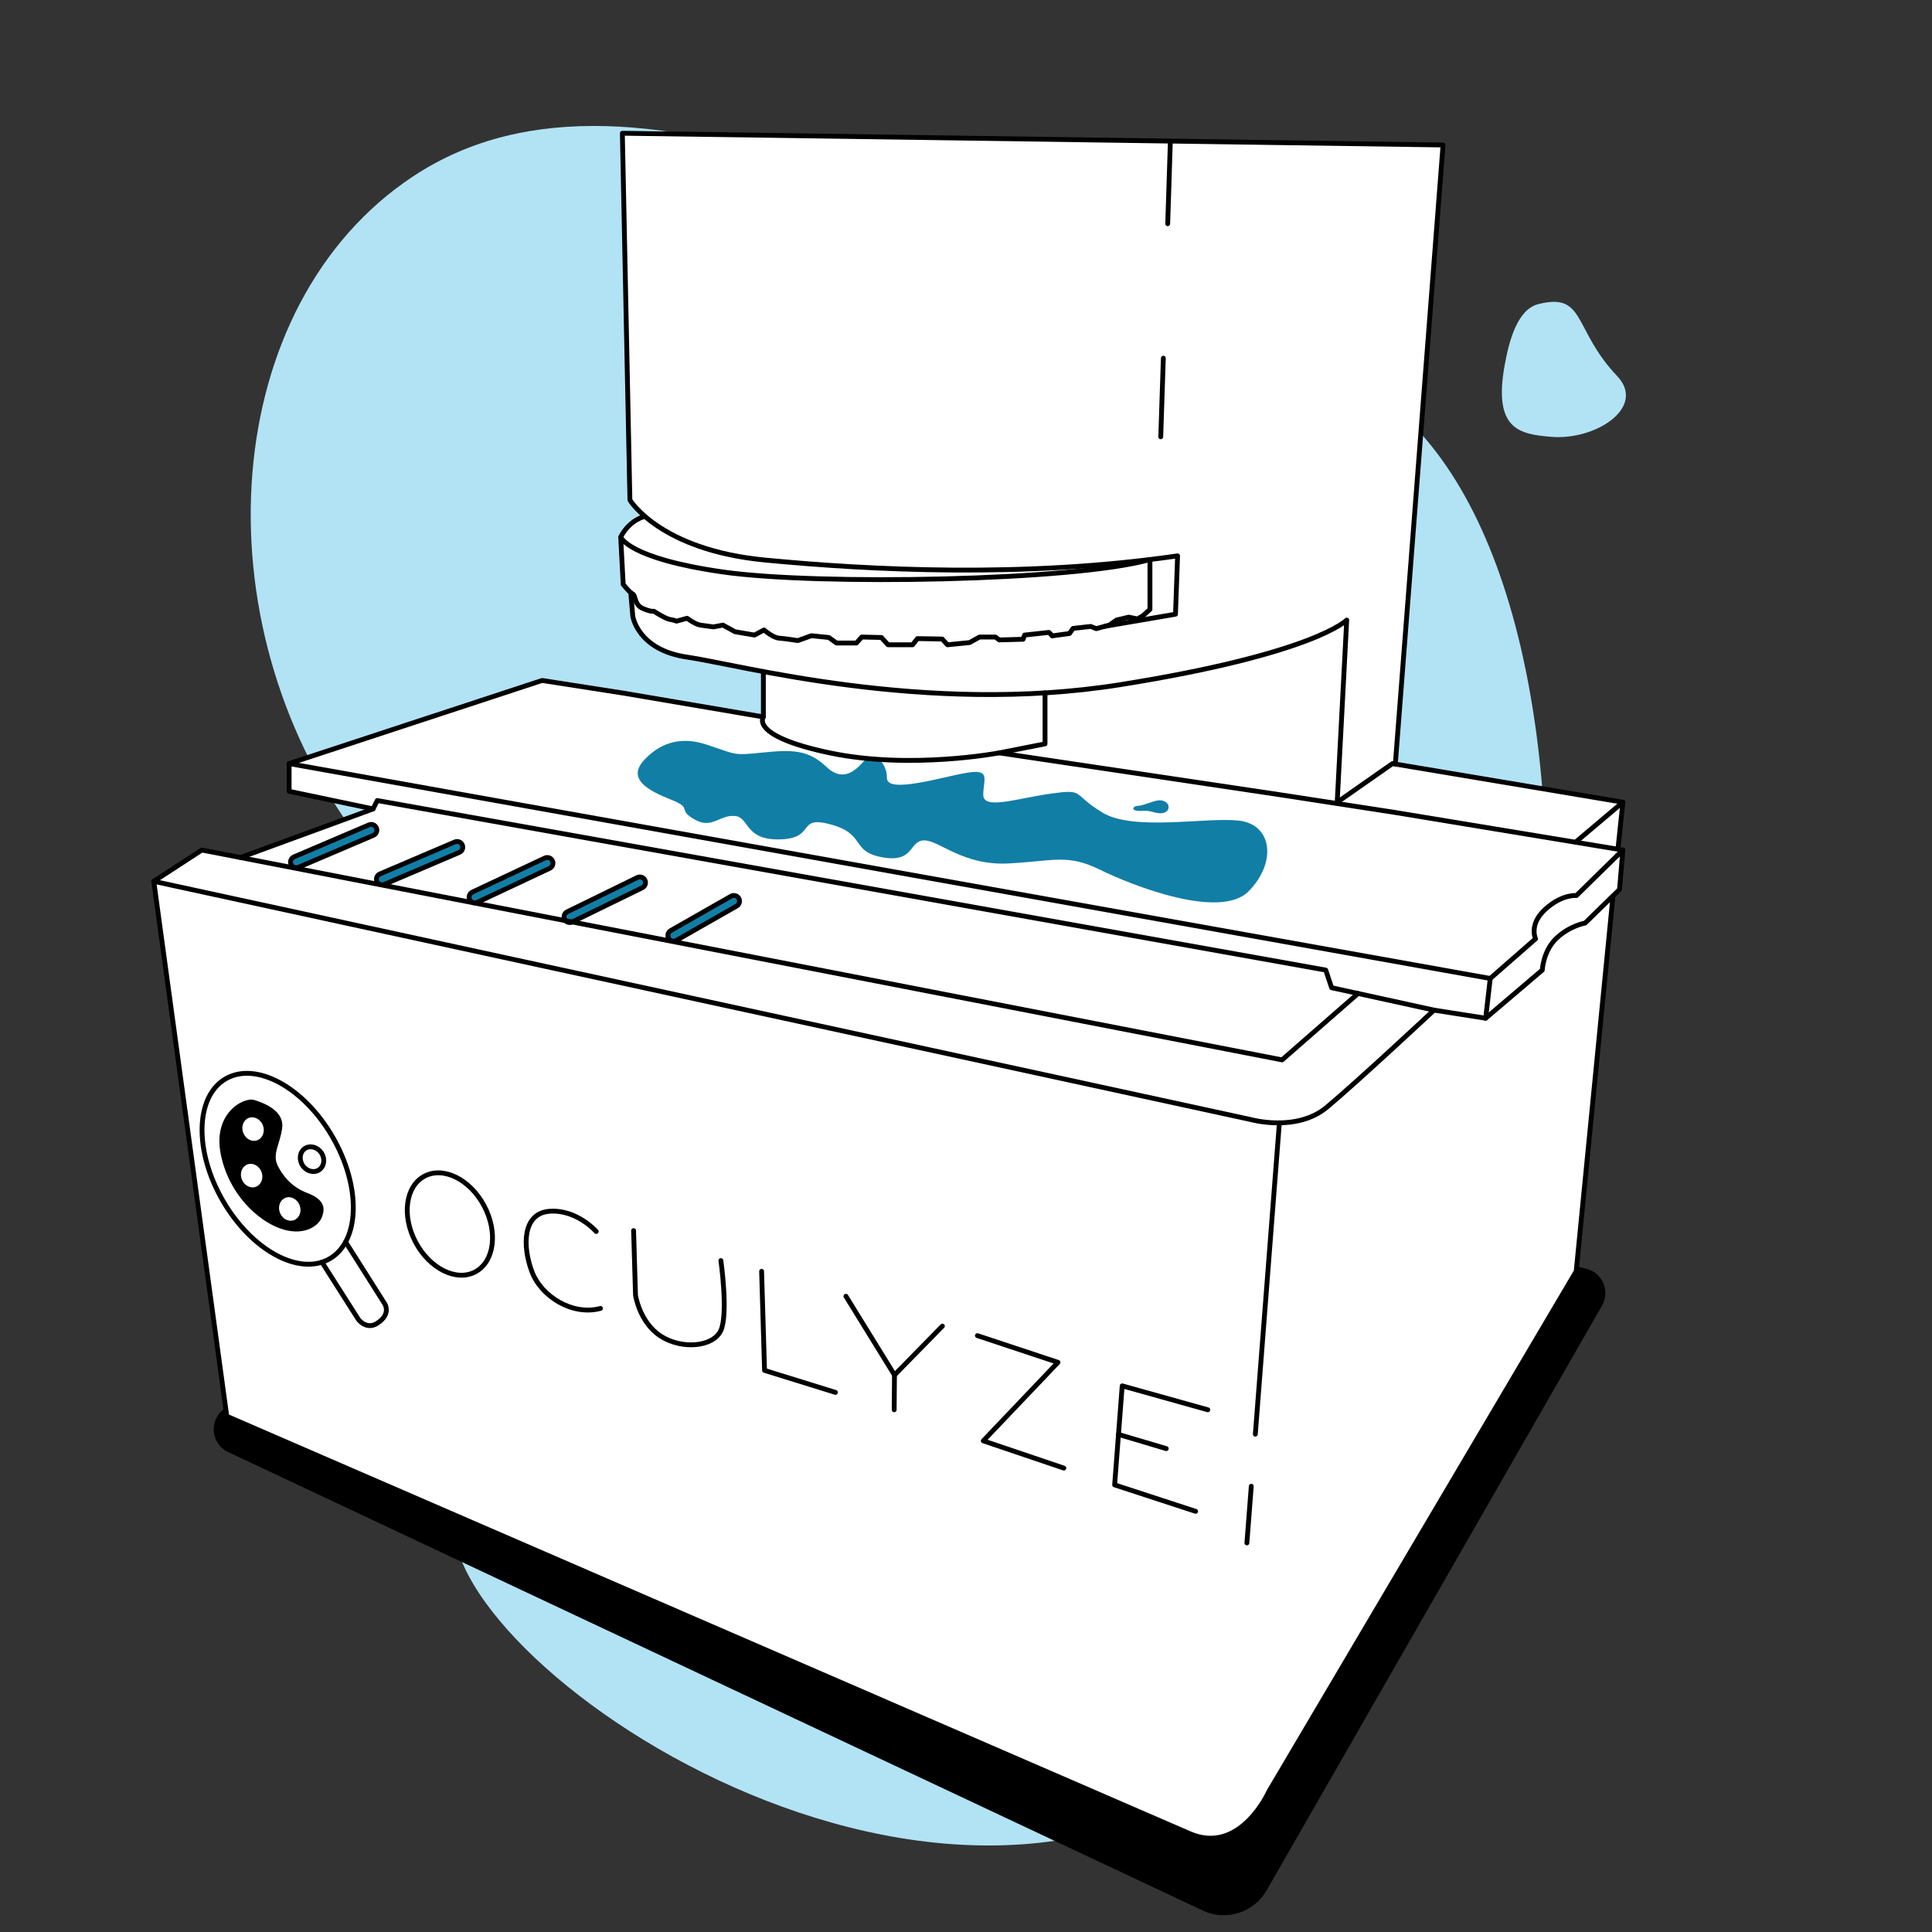 <?xml version="1.0" encoding="UTF-8" standalone="no"?>
<!DOCTYPE svg PUBLIC "-//W3C//DTD SVG 1.1//EN" "http://www.w3.org/Graphics/SVG/1.1/DTD/svg11.dtd">
<svg width="100%" height="100%" viewBox="0 0 400 400" version="1.1" xmlns="http://www.w3.org/2000/svg" xmlns:xlink="http://www.w3.org/1999/xlink" xml:space="preserve" xmlns:serif="http://www.serif.com/" style="fill-rule:evenodd;clip-rule:evenodd;stroke-linecap:round;stroke-linejoin:round;stroke-miterlimit:10;">
    <rect x="0" y="0" width="400" height="400" fill="#333333" stroke="none"/>
    <g transform="matrix(1,0,0,1,-1800,0)">
        <g id="step-4" serif:id="step 4" transform="matrix(1,0,0,1,1800,0)">
            <rect x="0" y="0" width="400" height="400" style="fill:none;"/>
            <g id="Layer-9" serif:id="Layer 9">
                <g transform="matrix(1,0,0,1,273.479,353.452)">
                    <path d="M0,-277.796C-67.037,-300.619 -140.276,-348.478 -187.953,-316.935C-228.115,-290.364 -232.562,-224.97 -199.834,-180.673C-167.106,-136.377 -186.864,-69.133 -179.161,-34.23C-171.457,0.674 -57.359,70.682 0,-5.636C57.359,-81.954 67.037,-254.973 0,-277.796" style="fill:rgb(177,227,245);fill-rule:nonzero;"/>
                </g>
                <g transform="matrix(0.101,-0.995,-0.995,-0.101,328.022,66.275)">
                    <path d="M-10.86,-7.947C-2.087,2.244 5.777,0.271 2.339,9.799C0.848,13.935 -5.558,15.046 -10.86,15.462C-24.437,16.527 -24.866,11.025 -24.731,4.335C-24.545,-4.932 -16.611,-14.627 -10.86,-7.947" style="fill:rgb(177,227,245);fill-rule:nonzero;"/>
                </g>
                <g transform="matrix(1,0,0,1,136.032,396.459)">
                    <path d="M0,-176.436L-89.842,-104.593C-92.846,-102.191 -92.29,-97.471 -88.809,-95.833L112.979,-0.905C117.801,1.363 123.555,-0.449 126.206,-5.071L195.653,-126.158C197.386,-129.179 195.714,-133.016 192.321,-133.804L4.42,-177.439C2.871,-177.799 1.242,-177.429 0,-176.436" style="fill-rule:nonzero;"/>
                </g>
                <g transform="matrix(1,0,0,1,288.888,251.668)">
                    <path d="M0,-93.475L9.876,-221.649L-160.035,-224.082L-158.471,-148.141L-155.835,-144.756C-155.835,-144.756 -160.174,-142.283 -160.383,-140.495C-160.592,-138.706 -160.281,-138.579 -160.281,-138.579L-159.861,-130.676L-158.294,-128.965C-158.294,-128.965 -158.039,-125.065 -157.783,-123.673C-157.528,-122.281 -155.822,-118.562 -151.611,-117.017C-147.4,-115.472 -135.716,-113.554 -135.716,-113.554L-130.677,-112.621L-130.84,-103.515L-176.658,-110.786L-229.025,-93.575L-229.025,-87.84L-211.976,-84.259L-238.852,-74.22L-247.315,-75.675L-257.053,-69.199L-241.974,41.248L-46.291,126.351C-46.291,126.351 -38.261,130.607 -34.549,128.146L-30.837,125.685C-30.837,125.685 -28.342,122.897 -26.158,119.2C-23.974,115.502 -15.948,101.918 -15.948,101.918L37.473,11.258L45.047,-66.042L46.413,-67.508L46.855,-75.845L45.943,-75.868L46.855,-85.623L0,-93.475Z" style="fill:white;fill-rule:nonzero;"/>
                </g>
                <g transform="matrix(1,0,0,1,61.323,170.528)">
                    <path d="M0,9.132C-0.455,9.132 -0.889,8.865 -1.079,8.419C-1.333,7.823 -1.056,7.134 -0.46,6.879L15.067,0.256C15.659,0 16.352,0.278 16.606,0.875C16.861,1.471 16.584,2.16 15.988,2.414L0.46,9.038C0.31,9.102 0.154,9.132 0,9.132" style="fill:rgb(17,126,166);fill-rule:nonzero;"/>
                </g>
                <g transform="matrix(1,0,0,1,79.111,174.064)">
                    <path d="M0,9.131C-0.455,9.131 -0.889,8.864 -1.079,8.418C-1.333,7.822 -1.056,7.133 -0.46,6.878L15.067,0.254C15.659,0 16.351,0.277 16.606,0.873C16.861,1.469 16.584,2.158 15.988,2.413L0.46,9.037C0.31,9.101 0.154,9.131 0,9.131" style="fill:rgb(17,126,166);fill-rule:nonzero;"/>
                </g>
                <g transform="matrix(1,0,0,1,98.297,177.372)">
                    <path d="M0,9.563C-0.441,9.563 -0.864,9.314 -1.063,8.889C-1.338,8.302 -1.086,7.604 -0.499,7.328L14.517,0.276C15.104,0 15.803,0.254 16.077,0.839C16.352,1.425 16.1,2.124 15.514,2.4L0.497,9.452C0.337,9.527 0.166,9.563 0,9.563" style="fill:rgb(17,126,166);fill-rule:nonzero;"/>
                </g>
                <g transform="matrix(1,0,0,1,117.95,181.397)">
                    <path d="M0,9.61C-0.434,9.61 -0.851,9.368 -1.055,8.952C-1.339,8.37 -1.099,7.668 -0.517,7.383L14.007,0.285C14.59,0 15.291,0.242 15.577,0.824C15.861,1.406 15.62,2.108 15.038,2.393L0.514,9.491C0.348,9.572 0.173,9.61 0,9.61" style="fill:rgb(17,126,166);fill-rule:nonzero;"/>
                </g>
                <g transform="matrix(1,0,0,1,139.449,185.228)">
                    <path d="M0,9.633C-0.408,9.633 -0.804,9.421 -1.021,9.041C-1.341,8.478 -1.144,7.762 -0.582,7.441L11.905,0.323C12.467,0 13.184,0.198 13.506,0.762C13.826,1.324 13.629,2.041 13.067,2.361L0.58,9.479C0.396,9.584 0.197,9.633 0,9.633" style="fill:rgb(17,126,166);fill-rule:nonzero;"/>
                </g>
                <g transform="matrix(1,0,0,1,31.835,212.961)">
                    <path d="M0,-30.492L9.955,-36.968L233.608,6.476L249.335,-7.27" style="fill:none;fill-rule:nonzero;stroke:black;stroke-width:1px;"/>
                </g>
                <g transform="matrix(1,0,0,1,308.54,164.649)">
                    <path d="M0,37.932L-248.677,-6.555L-248.677,-0.821L-231.299,2.829L-230.43,1.091L-34.061,36.194L-32.844,39.844L-11.635,44.487" style="fill:none;fill-rule:nonzero;stroke:black;stroke-width:1px;"/>
                </g>
                <g transform="matrix(1,0,0,1,146.198,189.028)">
                    <path d="M0,-34.894C-4.467,-36.352 -8.898,-35.829 -12.734,-31.782C-16.571,-27.736 -11.918,-25.313 -7.265,-23.472C-2.612,-21.63 -6.122,-21.509 -2.449,-19.394C1.224,-17.279 2.694,-20.319 5.877,-20.098C9.061,-19.876 7.836,-15.034 15.346,-15.244C22.856,-15.455 18.612,-20.334 25.877,-18.316C33.142,-16.297 29.853,-12.718 36.517,-11.525C43.182,-10.332 41.972,-15.034 45.148,-15.034C48.325,-15.034 53.141,-9.77 62.61,-10.262C72.079,-10.753 74.767,-12.288 81.545,-8.959C88.323,-5.63 106.445,1.458 112.323,-4.507C118.2,-10.472 117.224,-18.393 110.243,-19.134C103.262,-19.876 88.484,-16.884 82.037,-20.801C75.589,-24.718 78.528,-25.712 71.426,-24.724C64.324,-23.736 57.372,-21.279 57.379,-24.472C57.386,-27.666 59.002,-29.858 54.031,-29.043C49.059,-28.227 37.394,-24.588 37.431,-27.951C37.468,-31.315 34.531,-33.513 32.979,-31.782C31.427,-30.052 28.652,-26.683 24.897,-30.262C21.142,-33.841 17.795,-33.841 11.591,-33.21C5.388,-32.578 6.449,-32.789 0,-34.894" style="fill:rgb(17,126,166);fill-rule:nonzero;"/>
                </g>
                <g transform="matrix(1,0,0,1,238.502,168.006)">
                    <path d="M0,-1.971C0.671,-2.185 1.388,-2.402 2.088,-2.271C2.636,-2.169 3.129,-1.838 3.338,-1.39C3.546,-0.942 3.443,-0.39 3.051,-0.044C2.565,0.386 1.773,0.431 1.089,0.313C0.404,0.195 -0.247,-0.056 -0.941,-0.12C-1.678,-0.188 -2.428,-0.037 -3.16,-0.152C-3.763,-0.247 -4.209,-0.617 -3.548,-1.009C-3.214,-1.207 -2.666,-1.155 -2.285,-1.248C-1.511,-1.438 -0.754,-1.731 0,-1.971" style="fill:rgb(17,126,166);fill-rule:nonzero;"/>
                </g>
                <g transform="matrix(1,0,0,1,59.863,158.781)">
                    <path d="M0,-0.687L52.368,-17.899L69.164,-15.284L98.185,-10.353C98.185,-10.353 95.23,-6.422 111.913,-2.907C128.596,0.608 147.016,-2.907 147.016,-2.907L205.022,5.743L229.025,9.441L276.134,17.212" style="fill:none;fill-rule:nonzero;stroke:black;stroke-width:1px;"/>
                </g>
                <g transform="matrix(1,0,0,1,276.851,122.704)">
                    <path d="M0,43.391L1.973,5.674C1.973,5.674 -4.631,12.625 -44.947,19.055C-85.264,25.484 -124.099,14.839 -134.487,13.363C-144.874,11.888 -145.845,4.84 -145.845,4.84L-146.256,0" style="fill:none;fill-rule:nonzero;stroke:black;stroke-width:1px;"/>
                </g>
                <g transform="matrix(1,0,0,1,326.188,158.094)">
                    <path d="M0,16.281L9.809,7.994L-37.894,0L-49.337,8.001" style="fill:none;fill-rule:nonzero;stroke:black;stroke-width:1px;"/>
                </g>
                <g transform="matrix(1,0,0,1,334.831,210.812)">
                    <path d="M0,-33.677L-8.447,-25.398C-8.447,-25.398 -11.345,-25.749 -14.856,-22.589C-18.368,-19.428 -16.907,-16.442 -16.907,-16.442L-26.291,-8.231L-27.24,0" style="fill:none;fill-rule:nonzero;stroke:black;stroke-width:1px;"/>
                </g>
                <g transform="matrix(1,0,0,1,333.935,374.555)">
                    <path d="M0,-188.929L-7.602,-111.343L-71.205,-3.687C-71.205,-3.687 -77.104,9.633 -87.621,5.075L-286.98,-81.338L-302.1,-192.086L-75.053,-142.78C-75.053,-142.78 -65.529,-140.065 -59.242,-145.303C-52.956,-150.542 -37.031,-165.419 -37.031,-165.419L-26.344,-163.743L-14.621,-173.712C-14.621,-173.712 -14.447,-177.709 -11.667,-180.316C-8.886,-182.922 -5.758,-183.444 -5.758,-183.444L1.366,-190.395L2.062,-198.562L0.896,-197.42" style="fill:none;fill-rule:nonzero;stroke:black;stroke-width:1px;"/>
                </g>
                <g transform="matrix(-0.105,0.994,0.994,0.105,340.271,171.977)">
                    <path d="M-5.409,-4.868L4.382,-4.868" style="fill:none;fill-rule:nonzero;stroke:black;stroke-width:1px;"/>
                </g>
                <g transform="matrix(1,0,0,1,228.734,56.105)">
                    <path d="M0,73.569L14.639,71.056L15.073,58.978C-16.641,63.584 -48.529,61.933 -70.339,59.847C-92.148,57.762 -98.317,47.422 -98.317,47.422L-99.881,-28.519L70.031,-26.086L60.154,102.088" style="fill:none;fill-rule:nonzero;stroke:black;stroke-width:1px;"/>
                </g>
                <g transform="matrix(0,-1,-1,0,162.738,143.737)">
                    <path d="M-4.69,4.69L4.69,4.69" style="fill:none;fill-rule:nonzero;stroke:black;stroke-width:1px;"/>
                </g>
                <g transform="matrix(-0.939,0.344,0.344,0.939,52.346,181.962)">
                    <path d="M-28.359,-5.033L0.893,-5.033" style="fill:none;fill-rule:nonzero;stroke:black;stroke-width:1px;"/>
                </g>
                <g transform="matrix(-0.5,-0.866,-0.866,0.5,46.113,235.415)">
                    <ellipse cx="-11.377" cy="-6.568" rx="21.517" ry="13.137" style="fill:none;stroke:black;stroke-width:1px;"/>
                </g>
                <g transform="matrix(0.535,0.845,0.845,-0.535,80.367,259.417)">
                    <path d="M-6.639,-6.228L8.415,-6.228C8.415,-6.228 11.032,-6.083 11.083,-9.673C11.122,-12.382 8.32,-12.567 8.32,-12.567L-5.736,-12.602" style="fill:none;fill-rule:nonzero;stroke:black;stroke-width:1px;"/>
                </g>
                <g transform="matrix(1,0,0,1,60.893,230.435)">
                    <path d="M0,22.173C-1.121,22.612 -2.435,21.936 -2.933,20.663C-3.432,19.39 -2.927,18.002 -1.805,17.563C-0.684,17.124 0.629,17.8 1.128,19.073C1.626,20.346 1.121,21.734 0,22.173M-7.598,5.633C-8.719,6.072 -10.032,5.396 -10.531,4.123C-11.029,2.851 -10.524,1.463 -9.403,1.023C-8.282,0.584 -6.968,1.26 -6.47,2.533C-5.971,3.806 -6.476,5.194 -7.598,5.633M-7.892,15.266C-9.014,15.705 -10.327,15.029 -10.825,13.756C-11.324,12.483 -10.819,11.095 -9.697,10.656C-8.576,10.217 -7.263,10.893 -6.764,12.166C-6.266,13.439 -6.771,14.827 -7.892,15.266M2.763,16.579C-0.463,15.359 -2.355,13.026 -3.404,10.877C-4.576,8.478 -2.904,6.465 -2.469,3.065C-2.033,-0.335 -5.956,-1.992 -8.223,-2.69C-10.49,-3.387 -16.855,0.1 -15.198,8.471C-13.542,16.841 -7.526,22.247 -2.904,23.904C1.717,25.56 4.943,23.642 5.758,21.549C6.574,19.457 5.989,17.8 2.763,16.579" style="fill-rule:nonzero;"/>
                </g>
                <g transform="matrix(0.837,-0.547,-0.547,-0.837,67.024,241.058)">
                    <ellipse cx="-1.449" cy="2.217" rx="2.339" ry="2.651" style="fill:none;stroke:black;stroke-width:1px;"/>
                </g>
                <g transform="matrix(-0.883,0.469,0.469,0.883,102.436,259.702)">
                    <ellipse cx="5.262" cy="-9.909" rx="8.029" ry="11.219" style="fill:none;stroke:black;stroke-width:1px;"/>
                </g>
                <g transform="matrix(1,0,0,1,123.441,267.858)">
                    <path d="M0,-12.892C0,-12.892 -4.008,-17.486 -9.647,-17.078C-15.286,-16.67 -15.286,-9.809 -13.315,-4.578C-11.345,0.653 -4.823,4.594 0.883,3.031" style="fill:none;fill-rule:nonzero;stroke:black;stroke-width:1px;"/>
                </g>
                <g transform="matrix(0.03,1,1,-0.03,153.028,256.931)">
                    <path d="M-2.807,-21.767L10.582,-21.767C10.582,-21.767 16.175,-21.122 19.159,-16.863C22.144,-12.604 21.801,-6.001 18.387,-4.333C14.971,-2.667 3.946,-3.893 3.946,-3.893" style="fill:none;fill-rule:nonzero;stroke:black;stroke-width:1px;"/>
                </g>
                <g transform="matrix(1,0,0,1,157.681,288.28)">
                    <path d="M0,-25.068L0.611,-4.551L15.286,0" style="fill:none;fill-rule:nonzero;stroke:black;stroke-width:1px;"/>
                </g>
                <g transform="matrix(1,0,0,1,175.14,284.68)">
                    <path d="M0,-16.305L10.055,0L19.973,-10.123" style="fill:none;fill-rule:nonzero;stroke:black;stroke-width:1px;"/>
                </g>
                <g transform="matrix(-0.009,1,1,0.009,188.761,288.348)">
                    <path d="M-3.635,-3.601L3.567,-3.601" style="fill:none;fill-rule:nonzero;stroke:black;stroke-width:1px;"/>
                </g>
                <g transform="matrix(1,0,0,1,202.361,303.957)">
                    <path d="M0,-27.429L16.683,-21.896L1.216,-5.648L17.899,0" style="fill:none;fill-rule:nonzero;stroke:black;stroke-width:1px;"/>
                </g>
                <g transform="matrix(1,0,0,1,250.063,307.951)">
                    <path d="M0,-16.07L-17.725,-21.025L-19.289,-0.519L-2.52,4.955" style="fill:none;fill-rule:nonzero;stroke:black;stroke-width:1px;"/>
                </g>
                <g transform="matrix(-0.959,-0.285,-0.285,0.959,232.194,295.634)">
                    <path d="M-10.103,1.468L0.213,1.468" style="fill:none;fill-rule:nonzero;stroke:black;stroke-width:1px;"/>
                </g>
                <g transform="matrix(-0.077,0.997,0.997,0.077,264.428,314.485)">
                    <path d="M-6.343,-5.871L5.434,-5.871" style="fill:none;fill-rule:nonzero;stroke:black;stroke-width:1px;"/>
                </g>
                <g transform="matrix(-0.077,0.997,0.997,0.077,294.331,269.675)">
                    <path d="M-34.817,-32.228L29.83,-32.228" style="fill:none;fill-rule:nonzero;stroke:black;stroke-width:1px;"/>
                </g>
                <g transform="matrix(-0.033,0.999,0.999,0.033,248.714,82.828)">
                    <path d="M-8.412,-8.142L7.882,-8.142" style="fill:none;fill-rule:nonzero;stroke:black;stroke-width:1px;"/>
                </g>
                <g transform="matrix(-0.032,0.999,0.999,0.032,250.574,38.321)">
                    <path d="M-8.837,-8.555L8.281,-8.555" style="fill:none;fill-rule:nonzero;stroke:black;stroke-width:1px;"/>
                </g>
                <g transform="matrix(1,0,0,1,61.323,170.528)">
                    <path d="M0,9.132C-0.455,9.132 -0.889,8.865 -1.079,8.419C-1.333,7.823 -1.056,7.134 -0.46,6.879L15.067,0.256C15.659,0 16.352,0.278 16.606,0.875C16.861,1.471 16.584,2.16 15.988,2.414L0.46,9.038C0.31,9.102 0.154,9.132 0,9.132Z" style="fill:none;fill-rule:nonzero;stroke:black;stroke-width:1px;stroke-linecap:butt;stroke-linejoin:miter;"/>
                </g>
                <g transform="matrix(1,0,0,1,79.111,174.064)">
                    <path d="M0,9.131C-0.455,9.131 -0.889,8.864 -1.079,8.418C-1.333,7.822 -1.056,7.133 -0.46,6.878L15.067,0.254C15.659,0 16.351,0.277 16.606,0.873C16.861,1.469 16.584,2.158 15.988,2.413L0.46,9.037C0.31,9.101 0.154,9.131 0,9.131Z" style="fill:none;fill-rule:nonzero;stroke:black;stroke-width:1px;stroke-linecap:butt;stroke-linejoin:miter;"/>
                </g>
                <g transform="matrix(1,0,0,1,98.297,177.372)">
                    <path d="M0,9.563C-0.441,9.563 -0.864,9.314 -1.063,8.889C-1.338,8.302 -1.086,7.604 -0.499,7.328L14.517,0.276C15.104,0 15.803,0.254 16.077,0.839C16.352,1.425 16.1,2.124 15.514,2.4L0.497,9.452C0.337,9.527 0.166,9.563 0,9.563Z" style="fill:none;fill-rule:nonzero;stroke:black;stroke-width:1px;stroke-linecap:butt;stroke-linejoin:miter;"/>
                </g>
                <g transform="matrix(1,0,0,1,117.95,181.397)">
                    <path d="M0,9.61C-0.434,9.61 -0.851,9.368 -1.055,8.952C-1.339,8.37 -1.099,7.668 -0.517,7.383L14.007,0.285C14.59,0 15.291,0.242 15.577,0.824C15.861,1.406 15.62,2.108 15.038,2.393L0.514,9.491C0.348,9.572 0.173,9.61 0,9.61Z" style="fill:none;fill-rule:nonzero;stroke:black;stroke-width:1px;stroke-linecap:butt;stroke-linejoin:miter;"/>
                </g>
                <g transform="matrix(1,0,0,1,139.449,185.228)">
                    <path d="M0,9.633C-0.408,9.633 -0.804,9.421 -1.021,9.041C-1.341,8.478 -1.144,7.762 -0.582,7.441L11.905,0.323C12.467,0 13.184,0.198 13.506,0.762C13.826,1.324 13.629,2.041 13.067,2.361L0.58,9.479C0.396,9.584 0.197,9.633 0,9.633Z" style="fill:none;fill-rule:nonzero;stroke:black;stroke-width:1px;stroke-linecap:butt;stroke-linejoin:miter;"/>
                </g>
                <g transform="matrix(1,0,0,1,206.88,143.455)">
                    <path d="M0,12.419L9.481,10.555L9.481,0" style="fill:none;fill-rule:nonzero;stroke:black;stroke-width:1px;"/>
                </g>
                <g transform="matrix(1,0,0,1,128.506,129.234)">
                    <path d="M0,-18.06C0,-18.06 1.447,-13.632 21.151,-10.817C40.855,-8.002 93.968,-8.954 109.578,-13.386L109.578,-3.061L108.114,-1.734L106.97,-1.093L105.185,-1.459L102.668,-0.864L101.158,0.188L98.458,0.921L97.314,0.463L93.653,0.875L92.921,1.927C92.921,1.927 89.169,2.431 89.306,2.431C89.443,2.431 88.665,1.699 88.665,1.699L83.631,2.248L83.311,3.117L78.369,3.254L77.591,2.66L74.296,2.66L72.237,3.804L67.661,4.261L66.562,3.071L61.437,2.98L60.43,4.261L55.351,4.261L53.978,2.751L49.905,2.66L48.807,3.895L44.688,3.895L43.087,2.751L39.471,2.385L36.68,3.392C36.68,3.392 34.072,2.98 32.79,2.888C31.509,2.797 29.678,1.195 29.678,1.195L27.711,2.248L23.684,1.561L21.167,0.188L19.245,0.555C19.245,0.555 17.643,0.371 16.499,0.188C15.355,0.005 13.753,-1.23 13.753,-1.23L11.557,-0.635C11.557,-0.635 11.008,-0.864 10.138,-1.001C9.269,-1.139 6.864,-2.681 6.864,-2.681C6.864,-2.681 6.256,-2.507 4.518,-3.289C2.78,-4.071 3.128,-5.982 2.509,-6.243C1.889,-6.504 0.521,-8.242 0.521,-8.242L0,-18.06C1.912,-21.709 5.017,-22.321 5.017,-22.321" style="fill:none;fill-rule:nonzero;stroke:black;stroke-width:1px;"/>
                </g>
            </g>
        </g>
    </g>
</svg>
